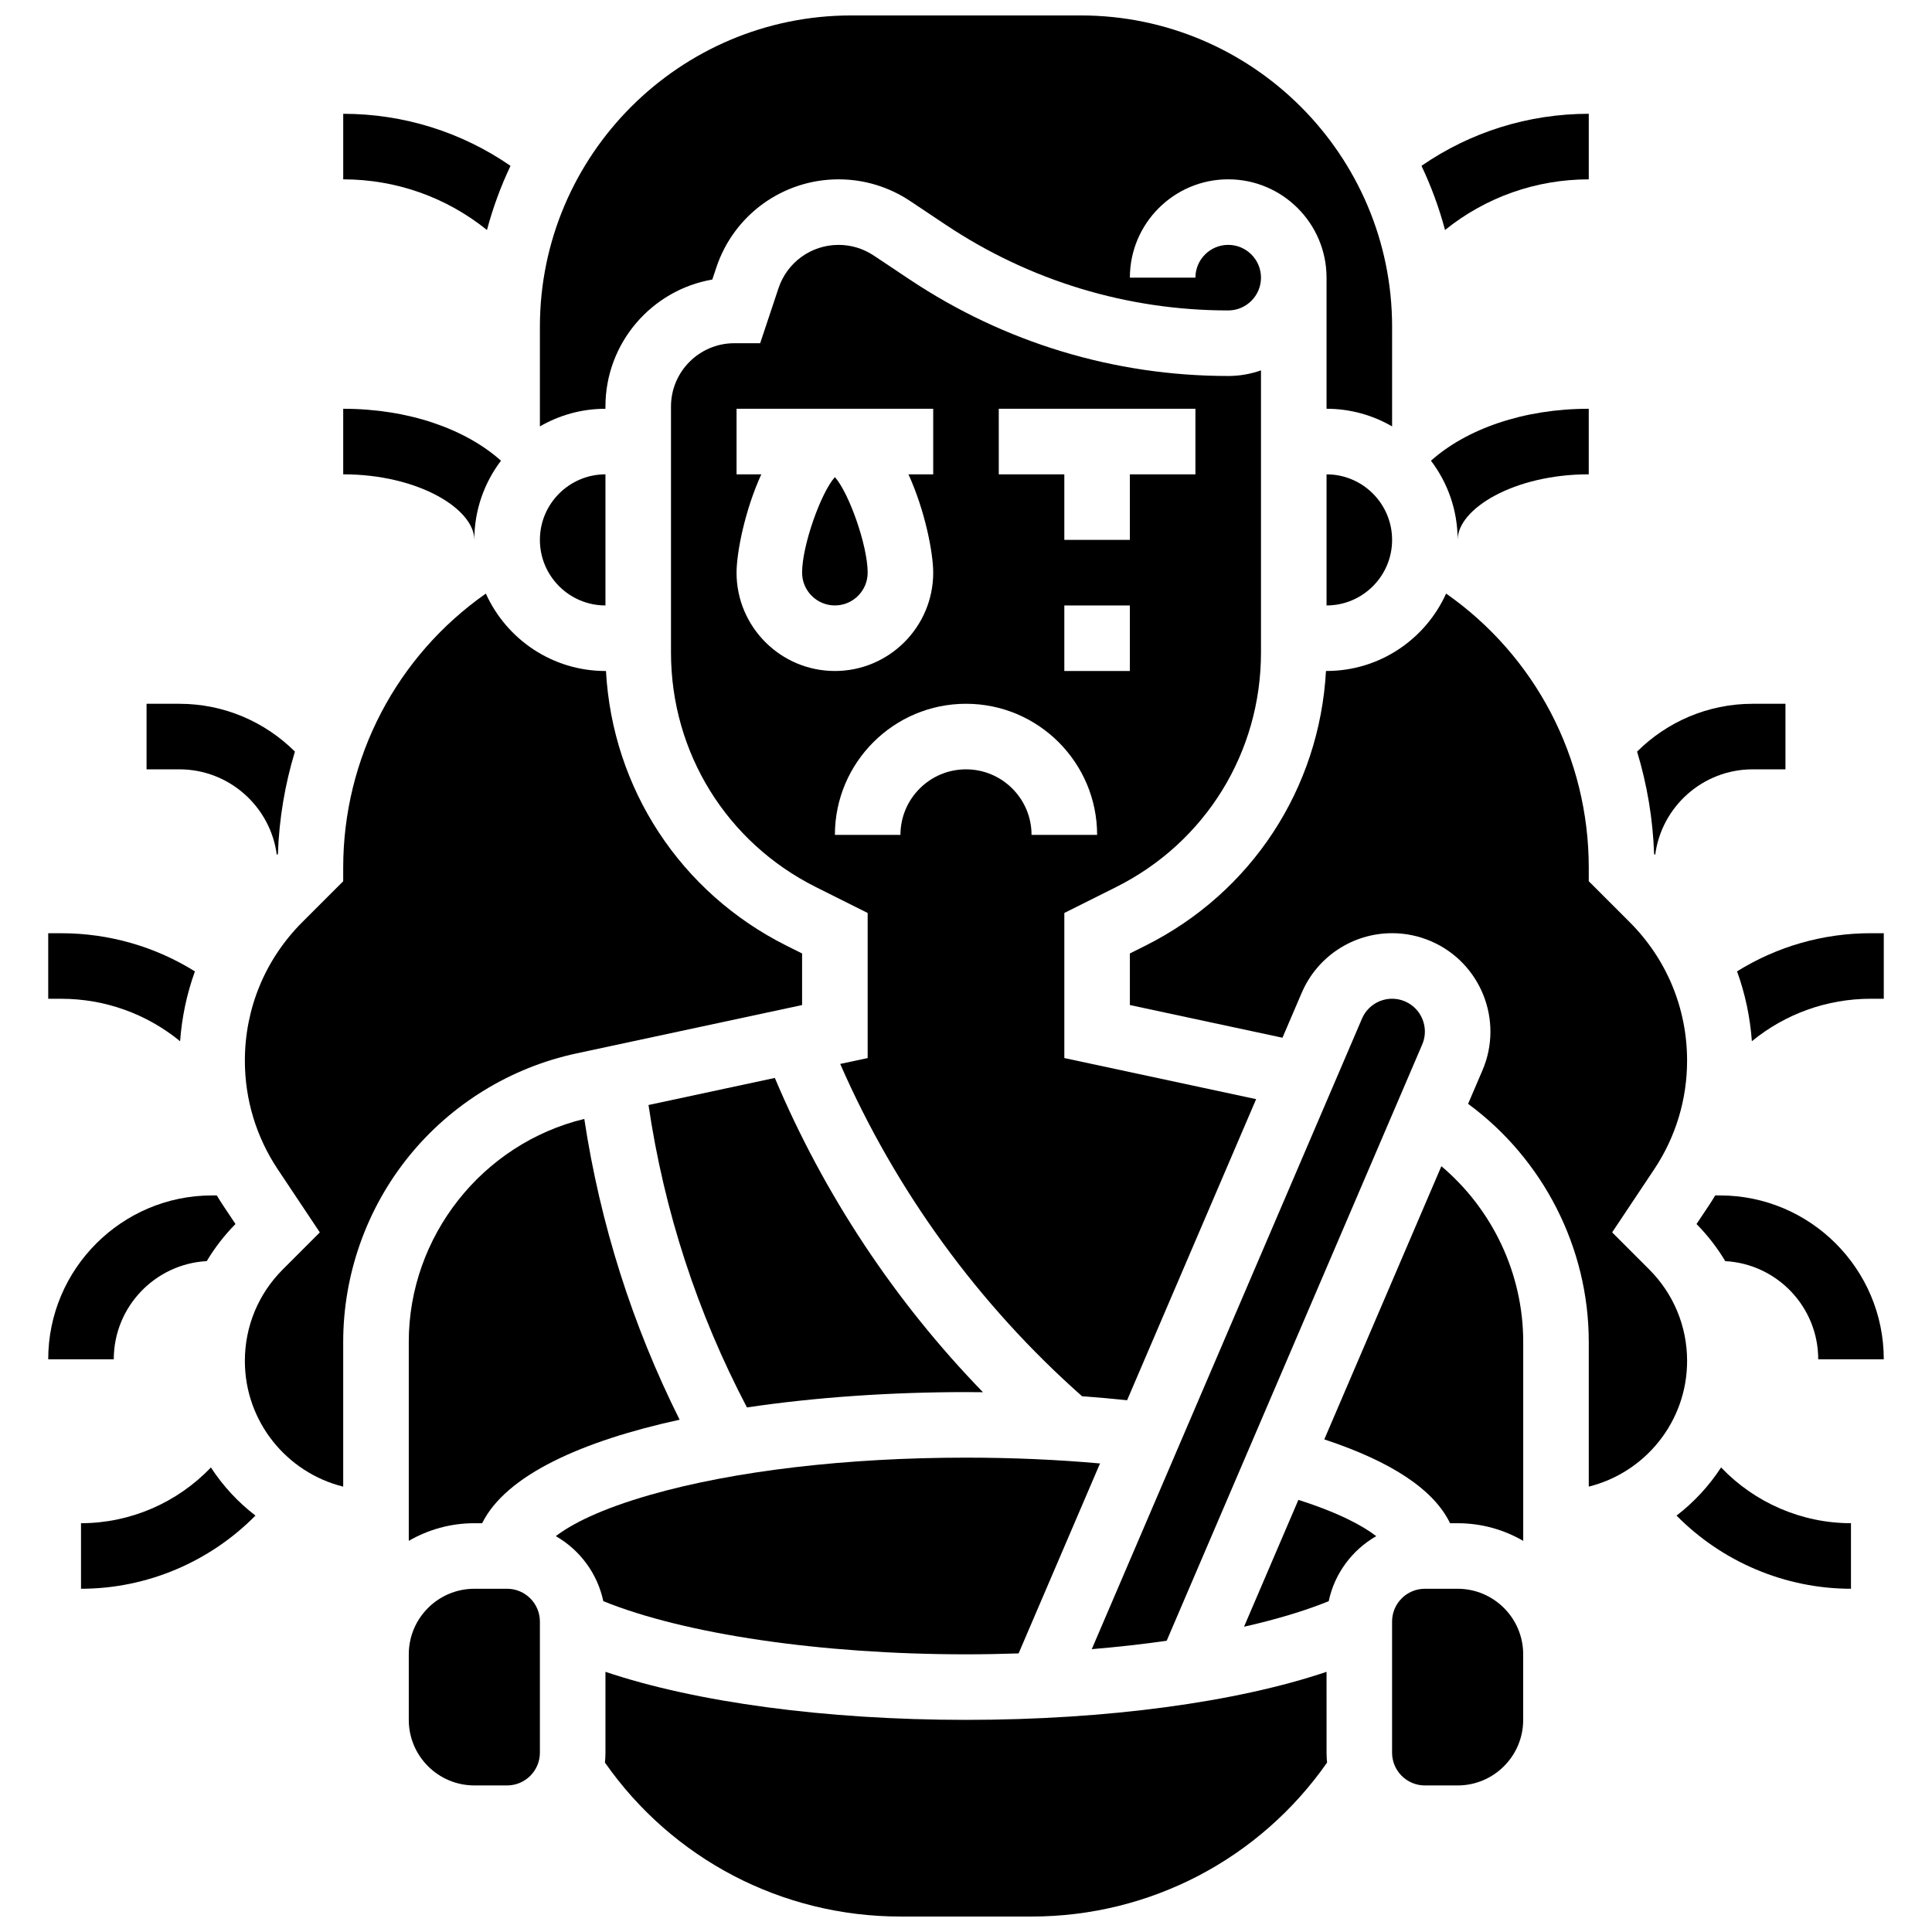 <?xml version="1.0" encoding="UTF-8"?>
<!-- Uploaded to: SVG Repo, www.svgrepo.com, Generator: SVG Repo Mixer Tools -->
<svg width="800px" height="800px" version="1.1" viewBox="144 144 512 512" xmlns="http://www.w3.org/2000/svg">
 <defs>
  <clipPath id="b">
   <path d="m287 148.09h226v109.91h-226z"/>
  </clipPath>
  <clipPath id="a">
   <path d="m304 587h192v64.902h-192z"/>
  </clipPath>
 </defs>
 <path d="m269.7 287.07c0-7.875 2.637-15.145 7.07-20.98-9.426-8.41-24.508-13.762-41.816-13.762v17.371c19.887 0 34.746 9.172 34.746 17.371z"/>
 <path d="m530.29 287.07c0-8.199 14.859-17.371 34.746-17.371v-17.371c-17.309 0-32.391 5.356-41.816 13.766 4.434 5.832 7.07 13.102 7.07 20.977z"/>
 <path d="m565.04 191.53v-17.375c-16.016 0-31.371 4.844-44.332 13.793 2.57 5.418 4.668 11.105 6.238 17.004 10.777-8.684 24.113-13.422 38.094-13.422z"/>
 <path d="m217.36 370.57 0.289-0.289c0.32-9.281 1.859-18.383 4.508-27.102-7.863-7.824-18.691-12.668-30.629-12.668h-8.688v17.371h8.688c13.223 0 24.172 9.906 25.832 22.688z"/>
 <path d="m198.79 478.21c2.109-3.531 4.656-6.832 7.617-9.832l-3.25-4.875c-0.594-0.891-1.156-1.793-1.707-2.707l-1.238 0.004c-23.949 0-43.434 19.484-43.434 43.434h17.371c0.004-13.895 10.93-25.281 24.641-26.023z"/>
 <path d="m199.89 532.89c-8.902 9.336-21.359 14.777-34.422 14.777v17.371c17.461 0 34.129-7.125 46.227-19.391-4.641-3.562-8.629-7.883-11.805-12.758z"/>
 <path d="m191.73 419.94c0.469-6.387 1.785-12.605 3.926-18.512-10.555-6.574-22.758-10.113-35.453-10.113h-3.426v17.371h3.426c11.598 0 22.645 3.977 31.527 11.254z"/>
 <path d="m279.29 187.95c-12.961-8.949-28.316-13.793-44.332-13.793v17.371c13.98 0 27.316 4.738 38.094 13.422 1.57-5.894 3.668-11.582 6.238-17z"/>
 <path d="m304.45 304.45v-34.746c-9.578 0-17.371 7.793-17.371 17.371-0.004 9.582 7.793 17.375 17.371 17.375z"/>
 <path d="m252.33 499.61v52.734c5.113-2.965 11.047-4.676 17.371-4.676h2.074c6.289-12.719 26.383-21.766 52.332-27.43-12.574-25.156-21.039-51.887-25.262-79.715-27.047 6.551-46.516 31.137-46.516 59.086z"/>
 <path d="m453.18 578.82 67.727-158.03c1.887-4.402-0.16-9.52-4.562-11.41-1.09-0.469-2.238-0.703-3.414-0.703-3.481 0-6.617 2.066-7.988 5.266l-71.613 167.1c6.859-0.57 13.504-1.316 19.852-2.223z"/>
 <path d="m400 512.92c1.504 0 2.996 0.016 4.492 0.031-23.328-24.043-42.133-52.395-55.152-83.289l-33.48 7.176c4.141 28.086 12.887 54.988 26.09 80.148 18.344-2.738 38.43-4.066 58.051-4.066z"/>
 <path d="m439.76 379.09c23.695-11.844 38.414-35.664 38.414-62.152v-74.789c-2.719 0.965-5.641 1.492-8.688 1.492-30.133 0-59.316-8.836-84.387-25.551l-9.566-6.379c-2.766-1.84-5.981-2.812-9.305-2.812-7.231 0-13.625 4.609-15.914 11.469l-4.863 14.59h-6.859c-9.246 0-16.773 7.523-16.773 16.773v65.207c0 26.492 14.719 50.309 38.414 62.156l13.703 6.852v38.449l-7.273 1.559c14.668 33.555 36.652 63.789 64.094 88.066 4.031 0.293 8.012 0.648 11.934 1.059l34.195-79.793-50.828-10.891v-38.449zm3.668-57.27h-17.371v-17.371h17.371zm-34.746-69.488h52.117v17.371h-17.371v17.371h-17.371v-17.371h-17.371zm-69.488 43.43c0-5.156 2.113-16.332 6.559-26.059h-6.559v-17.371h52.117v17.371h-6.559c4.441 9.727 6.559 20.902 6.559 26.059 0 14.371-11.691 26.059-26.059 26.059-14.371 0-26.059-11.688-26.059-26.059zm78.176 69.492c0-9.578-7.793-17.371-17.371-17.371s-17.371 7.793-17.371 17.371h-17.371c0-19.16 15.586-34.746 34.746-34.746s34.746 15.586 34.746 34.746z"/>
 <path d="m495.55 304.45c9.578 0 17.371-7.793 17.371-17.371s-7.793-17.371-17.371-17.371z"/>
 <g clip-path="url(#b)">
  <path d="m304.45 251.73c0-16.844 12.258-30.875 28.32-33.648l1.07-3.207c4.652-13.965 17.672-23.348 32.391-23.348 6.762 0 13.312 1.984 18.941 5.734l9.566 6.379c22.211 14.805 48.059 22.629 74.75 22.629 4.789 0 8.688-3.898 8.688-8.688 0-4.789-3.898-8.688-8.688-8.688-4.789 0-8.688 3.898-8.688 8.688h-17.371c0-14.371 11.691-26.059 26.059-26.059 14.371 0 26.059 11.691 26.059 26.059v34.746c6.328 0 12.258 1.707 17.371 4.676l0.004-26.391c0-45.504-37.02-82.52-82.52-82.52h-60.805c-45.504 0-82.52 37.02-82.52 82.52v26.391c5.113-2.965 11.043-4.672 17.371-4.672z"/>
 </g>
 <path d="m373.94 295.76c0-7.176-4.961-21.16-8.688-25.324-3.723 4.164-8.688 18.152-8.688 25.324 0 4.789 3.898 8.688 8.688 8.688 4.793 0 8.688-3.898 8.688-8.688z"/>
 <path d="m530.29 565.04h-8.688c-4.789 0-8.688 3.898-8.688 8.688v34.746c0 4.789 3.898 8.688 8.688 8.688h8.688c9.578 0 17.371-7.793 17.371-17.371v-17.375c0.004-9.582-7.793-17.375-17.371-17.375z"/>
 <path d="m525.98 453.06-31.027 72.395c17.891 5.91 29.047 13.348 33.332 22.215h2.012c6.328 0 12.258 1.707 17.371 4.676v-52.734c0.004-18.031-8.117-35.105-21.688-46.551z"/>
 <path d="m581.05 480.41-9.816-9.816 11.148-16.723c5.699-8.551 8.715-18.504 8.715-28.785 0-13.859-5.398-26.891-15.199-36.691l-10.859-10.859v-3.602c0-29.039-14.098-56.031-37.805-72.633-5.449 12.082-17.594 20.516-31.688 20.516h-0.148c-1.715 31.137-19.719 58.734-47.871 72.809l-4.098 2.051v13.668l40.438 8.664 5.102-11.906c4.109-9.594 13.516-15.797 23.957-15.797 3.543 0 6.992 0.711 10.258 2.109 13.211 5.664 19.348 21.016 13.688 34.219l-3.812 8.898c19.895 14.613 31.98 38.133 31.98 63.07v38.363c14.945-3.703 26.059-17.227 26.059-33.301 0-9.16-3.566-17.777-10.047-24.254z"/>
 <path d="m582.64 370.57c1.66-12.781 12.609-22.688 25.836-22.688h8.688v-17.371h-8.688c-11.941 0-22.77 4.844-30.629 12.672 2.644 8.715 4.184 17.816 4.508 27.102z"/>
 <path d="m639.79 391.31c-12.699 0-24.898 3.539-35.453 10.113 2.141 5.906 3.461 12.121 3.926 18.512 8.887-7.277 19.93-11.254 31.527-11.254h3.43v-17.371z"/>
 <path d="m599.79 460.8h-1.238c-0.551 0.91-1.113 1.816-1.707 2.707l-3.25 4.875c2.961 3 5.508 6.301 7.617 9.832 13.711 0.738 24.637 12.125 24.637 26.016h17.371c0.004-23.949-19.48-43.43-43.43-43.43z"/>
 <path d="m588.3 545.65c12.098 12.262 28.766 19.387 46.227 19.387v-17.371c-13.062 0-25.52-5.438-34.422-14.777-3.176 4.875-7.164 9.195-11.805 12.762z"/>
 <path d="m473.68 575.1c8.527-1.93 16.109-4.203 22.438-6.766 1.559-7.375 6.246-13.602 12.598-17.238-3.598-2.769-9.945-6.207-20.633-9.609z"/>
 <path d="m413.94 582.17 21.574-50.34c-11.426-1.02-23.324-1.539-35.516-1.539-31.699 0-61.391 3.496-83.605 9.84-13.434 3.84-21.023 7.836-25.098 10.965 6.348 3.637 11.031 9.863 12.586 17.23 21.566 8.742 57.676 14.086 96.117 14.086 4.688 0 9.34-0.086 13.941-0.242z"/>
 <g clip-path="url(#a)">
  <path d="m495.55 587.05c-23.898 8.062-58.344 12.734-95.547 12.734s-71.648-4.672-95.551-12.734v21.422c0 0.891-0.047 1.77-0.133 2.637 17.918 25.605 46.941 40.793 78.309 40.793h34.746c31.367 0 60.395-15.188 78.312-40.793-0.09-0.867-0.133-1.75-0.133-2.637z"/>
 </g>
 <path d="m296.75 423.17 59.812-12.82v-13.668l-4.102-2.051c-28.152-14.078-46.156-41.676-47.871-72.809h-0.145c-14.09 0-26.238-8.438-31.688-20.516-23.707 16.605-37.805 43.598-37.805 72.633v3.598l-10.859 10.859c-9.801 9.805-15.199 22.836-15.199 36.695 0 10.277 3.012 20.23 8.715 28.785l11.148 16.723-9.816 9.816c-6.477 6.477-10.047 15.094-10.047 24.258 0 16.074 11.113 29.594 26.059 33.301v-38.363c0-17.828 6.172-35.281 17.383-49.148 11.207-13.867 26.98-23.559 44.414-27.293z"/>
 <path d="m278.39 565.04h-8.688c-9.578 0-17.371 7.793-17.371 17.371v17.375c0 9.578 7.793 17.371 17.371 17.371h8.688c4.789 0 8.688-3.898 8.688-8.688v-34.746c-0.004-4.785-3.898-8.684-8.688-8.684z"/>
</svg>